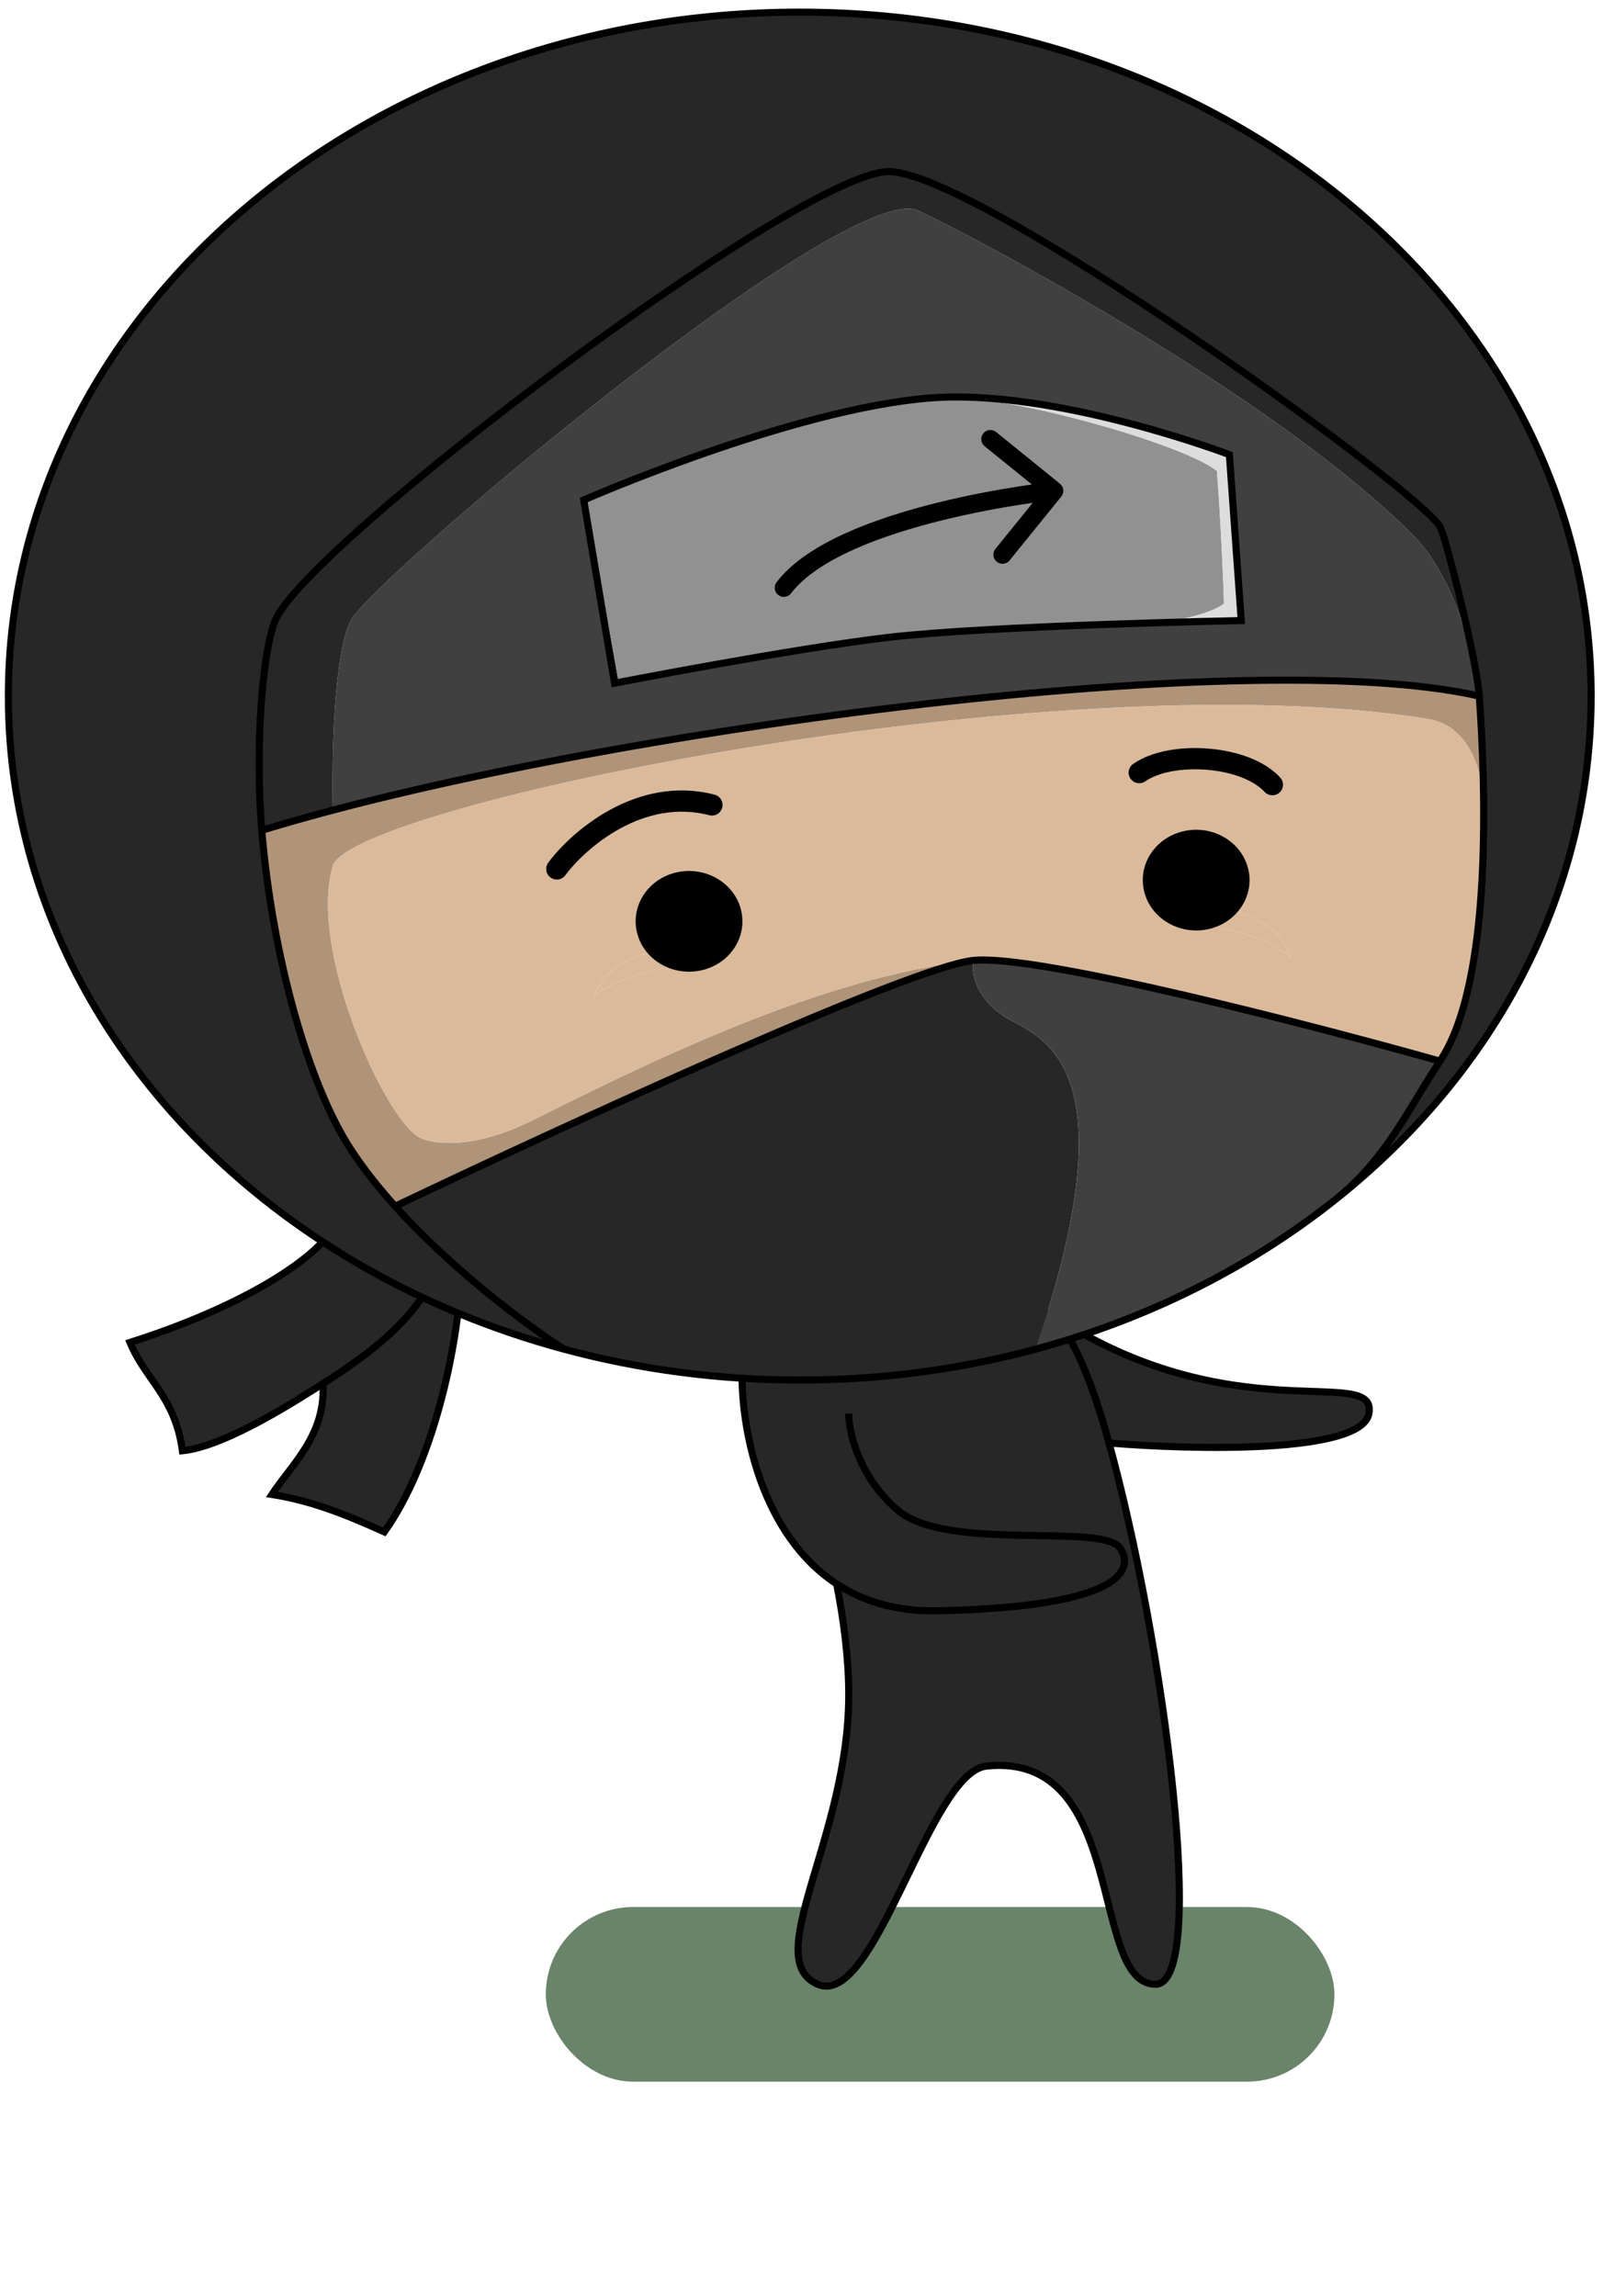 <?xml version="1.0" encoding="UTF-8"?> <svg xmlns="http://www.w3.org/2000/svg" width="132" height="189" viewBox="0 0 132 189" fill="none"><g filter="url(#filter0_f_4222_3748)"><rect x="44.943" y="157" width="64.942" height="14.378" rx="7.189" fill="#073308" fill-opacity="0.6"></rect></g><path d="M86.365 108.088C88.166 109.448 89.857 113.484 91.322 118.797C98.212 119.372 112.138 119.695 112.724 116.379C113.456 112.233 101.375 118.106 86.365 108.088Z" fill="#272727"></path><path d="M69.89 139.523C69.89 151.269 62.568 161.286 67.327 163.359C72.087 165.432 76.494 145.884 81.239 145.396C92.955 144.192 89.66 163.359 95.151 163.359C99.544 163.359 95.813 135.08 91.322 118.797C89.857 113.484 88.166 109.448 86.365 108.088L63.666 113.27H61.103C61.103 118.097 62.846 126.437 68.895 130.402C69.498 133.5 69.89 136.636 69.89 139.523Z" fill="#272727"></path><path d="M86.365 108.088L63.666 113.27H61.103C61.103 118.097 62.846 126.437 68.895 130.402M86.365 108.088C88.166 109.448 89.857 113.484 91.322 118.797M86.365 108.088C101.375 118.106 113.456 112.233 112.724 116.379C112.138 119.695 98.212 119.372 91.322 118.797M69.89 116.379C69.89 117.876 70.695 121.56 73.917 124.324C77.944 127.778 90.758 125.36 92.222 127.433C93.238 128.87 93.321 132.269 77.212 132.614C73.803 132.688 71.071 131.828 68.895 130.402M91.322 118.797C95.813 135.08 99.544 163.359 95.151 163.359C89.66 163.359 92.955 144.192 81.239 145.396C76.494 145.884 72.087 165.432 67.327 163.359C62.568 161.286 69.89 151.269 69.89 139.523C69.89 136.636 69.498 133.5 68.895 130.402" stroke="black" stroke-width="0.583"></path><path d="M36.545 103.807C33.209 102.17 30.052 100.253 27.123 98.073C30.557 100.628 23.042 106.602 10.705 110.519C11.998 113.641 14.413 114.971 15.02 119.438C18.653 119.091 24.902 114.979 26.594 113.908C33.235 109.704 34.75 107.15 36.545 103.807Z" fill="#272727"></path><path d="M36.545 103.807C34.75 107.15 33.235 109.704 26.594 113.908C26.838 118.152 24.032 120.536 22.39 123.036C25.632 123.548 28.399 124.655 31.65 126.117C35.608 120.553 37.748 111.058 38.012 104.504C37.519 104.278 37.03 104.046 36.545 103.807Z" fill="#272727"></path><path d="M36.545 103.807C33.209 102.17 30.052 100.253 27.123 98.073C30.557 100.628 23.042 106.602 10.705 110.519C11.998 113.641 14.413 114.971 15.02 119.438C18.653 119.091 24.902 114.979 26.594 113.908M36.545 103.807C34.75 107.15 33.235 109.704 26.594 113.908M36.545 103.807C37.03 104.046 37.519 104.278 38.012 104.504C37.748 111.058 35.608 120.553 31.65 126.117C28.399 124.655 25.632 123.548 22.39 123.036C24.032 120.536 26.838 118.152 26.594 113.908" stroke="black" stroke-width="0.583"></path><path d="M65.856 1C29.866 1 0.689 26.21 0.689 57.307C0.689 66.928 3.482 75.985 8.405 83.907C10.292 86.943 12.492 89.813 14.967 92.484C15.328 92.872 15.694 93.257 16.066 93.637C23.974 101.721 34.471 107.852 46.452 111.077C43.416 109.138 37.31 104.606 32.541 99.307C31.176 97.792 29.922 96.214 28.88 94.616C25.379 89.248 22.419 78.699 21.557 68.362C20.977 61.401 21.624 53.592 22.656 51.09C25.218 44.871 65.856 14.127 73.178 14.127C80.5 14.127 116.744 40.116 118.575 43.225C119.027 43.993 121.587 54.188 121.811 57.307C121.975 59.593 122.153 62.841 122.173 66.413C122.174 66.522 122.174 66.631 122.174 66.74C122.175 66.842 122.175 66.945 122.175 67.047C122.176 74.438 121.471 83.035 118.575 87.361C116.031 91.161 114.182 95.405 109.959 98.761C122.908 88.47 131.022 73.708 131.022 57.307C131.022 26.21 101.846 1 65.856 1Z" fill="#272727"></path><path d="M46.452 111.077C52.581 112.726 59.099 113.615 65.856 113.615C72.613 113.615 79.13 112.726 85.259 111.077C92.788 88.97 86.624 85.761 83.272 84.016L83.266 84.013C81.409 83.046 79.886 81.174 80.134 79.071C74.862 79.623 46.208 92.792 32.541 99.307C37.31 104.606 43.416 109.138 46.452 111.077Z" fill="#272727"></path><path d="M109.959 98.761C114.182 95.405 116.031 91.161 118.575 87.361C116.246 86.704 113.254 85.887 109.959 85.023C98.811 82.1 84.203 78.644 80.134 79.071C79.886 81.174 81.409 83.046 83.266 84.013L83.272 84.016C86.624 85.761 92.788 88.97 85.259 111.077C94.559 108.574 102.964 104.32 109.959 98.761Z" fill="#404040"></path><path d="M28.88 94.616C29.922 96.214 31.176 97.792 32.541 99.307C46.208 92.792 74.862 79.623 80.134 79.071C67.609 80.384 53.207 87.565 43.861 92.225C38.615 94.841 35.363 94.094 34.531 93.637C31.636 92.047 25.378 78.139 27.406 71.291C28.88 66.317 87.251 54.275 117.574 59.19C120.875 59.725 122.09 63.184 122.173 66.413C122.153 62.841 121.975 59.593 121.811 57.307C103.792 53.196 54.955 59.419 27.406 66.7C25.328 67.249 23.371 67.805 21.557 68.362C22.419 78.699 25.379 89.248 28.88 94.616Z" fill="#B09479"></path><path fill-rule="evenodd" clip-rule="evenodd" d="M121.811 57.307C121.557 55.287 120.234 47.925 116.327 44.023C104.571 32.283 80.007 19.393 75.629 17.344C69.796 14.613 30.657 47.636 28.88 51.09C27.458 53.852 27.305 62.648 27.406 66.7C54.955 59.419 103.792 53.196 121.811 57.307ZM101.188 37.427L102.212 51.09C102.212 51.09 98.871 51.155 94.331 51.297C87.585 51.508 78.193 51.888 73.178 52.471C65.276 53.391 50.961 56.123 50.961 56.123L48.2 41.04C48.2 41.04 65.4 33.576 76.832 32.679C87.09 31.874 101.188 37.427 101.188 37.427Z" fill="#404040"></path><path d="M73.178 14.127C65.856 14.127 25.218 44.871 22.656 51.09C21.624 53.592 20.977 61.401 21.557 68.362C23.371 67.805 25.328 67.249 27.406 66.7C27.305 62.648 27.458 53.852 28.88 51.09C30.657 47.636 69.796 14.613 75.629 17.344C80.007 19.393 104.571 32.283 116.327 44.023C120.234 47.925 121.557 55.287 121.811 57.307C121.587 54.188 119.027 43.993 118.575 43.225C116.744 40.116 80.5 14.127 73.178 14.127Z" fill="#272727"></path><path fill-rule="evenodd" clip-rule="evenodd" d="M122.173 66.413C122.09 63.184 120.875 59.725 117.574 59.19C87.251 54.275 28.88 66.317 27.406 71.291C25.378 78.139 31.636 92.047 34.531 93.637C35.363 94.094 38.615 94.841 43.861 92.225C53.207 87.565 67.609 80.384 80.134 79.071C84.203 78.644 98.811 82.1 109.959 85.023C113.254 85.887 116.246 86.704 118.575 87.361C121.471 83.035 122.176 74.438 122.175 67.047C122.175 66.945 122.175 66.842 122.174 66.74C122.174 66.631 122.174 66.522 122.173 66.413ZM96.112 76.459C97.032 75.758 99.924 74.358 102.702 75.366C105.481 76.374 105.997 78.153 106.353 78.811C104.839 77.677 101.099 75.652 96.112 76.459ZM54.345 78.391C50.926 78.492 49.328 80.926 48.868 82.004C52.395 79.45 57.21 79.344 59.288 79.61C59.05 79.245 57.765 78.29 54.345 78.391Z" fill="#DBBA9C"></path><path fill-rule="evenodd" clip-rule="evenodd" d="M73.178 52.471C78.193 51.888 87.585 51.508 94.331 51.297C97.092 51.215 99.941 50.409 100.787 49.695C100.787 48.939 100.52 42.679 100.208 38.771C97.359 36.502 82.353 32.246 76.832 32.679C65.4 33.576 48.2 41.04 48.2 41.04L50.961 56.123C50.961 56.123 65.276 53.391 73.178 52.471Z" fill="#919191"></path><path d="M102.212 51.09L101.188 37.427C101.188 37.427 87.09 31.874 76.832 32.679C82.353 32.246 97.359 36.502 100.208 38.771C100.52 42.679 100.787 48.939 100.787 49.695C99.941 50.409 97.092 51.215 94.331 51.297C98.871 51.155 102.212 51.09 102.212 51.09Z" fill="#DDDDDD"></path><path d="M48.868 82.004C49.328 80.926 50.926 78.492 54.345 78.391C57.765 78.29 59.05 79.245 59.288 79.61C57.21 79.344 52.395 79.45 48.868 82.004Z" fill="#DBBA9C"></path><path d="M96.112 76.459C97.032 75.758 99.924 74.358 102.702 75.366C105.481 76.374 105.997 78.153 106.353 78.811C104.839 77.677 101.099 75.652 96.112 76.459Z" fill="#DBBA9C"></path><path d="M46.452 111.077C52.581 112.726 59.099 113.615 65.856 113.615C72.613 113.615 79.13 112.726 85.259 111.077C94.559 108.574 102.964 104.32 109.959 98.761M46.452 111.077C43.416 109.138 37.31 104.606 32.541 99.307M46.452 111.077C34.471 107.852 23.974 101.721 16.066 93.637C15.694 93.257 15.328 92.872 14.967 92.484C12.492 89.813 10.292 86.943 8.405 83.907C3.482 75.985 0.689 66.928 0.689 57.307C0.689 26.21 29.866 1 65.856 1C101.846 1 131.022 26.21 131.022 57.307C131.022 73.708 122.908 88.47 109.959 98.761M109.959 98.761C114.182 95.405 116.031 91.161 118.575 87.361M32.541 99.307C31.176 97.792 29.922 96.214 28.88 94.616C25.379 89.248 22.419 78.699 21.557 68.362M32.541 99.307C46.208 92.792 74.862 79.623 80.134 79.071C85.406 78.518 108.366 84.483 118.575 87.361M118.575 87.361C122.968 80.798 122.32 64.409 121.811 57.307M21.557 68.362C20.977 61.401 21.624 53.592 22.656 51.09C25.218 44.871 65.856 14.127 73.178 14.127C80.5 14.127 116.744 40.242 118.575 43.351C119.027 44.119 121.587 54.188 121.811 57.307M21.557 68.362C47.412 60.416 102.433 52.886 121.811 57.307M48.067 41.166L50.605 56.246C50.605 56.246 65.276 53.391 73.178 52.471C81.569 51.495 102.212 51.09 102.212 51.09L101.233 37.427C101.233 37.427 86.868 31.958 76.609 32.763C65.178 33.66 48.067 41.166 48.067 41.166Z" stroke="black" stroke-width="0.583"></path><ellipse cx="4.386" cy="4.153" rx="4.386" ry="4.153" transform="matrix(0.987 -0.163 0.183 0.983 51.65 72.484)" fill="black"></ellipse><ellipse cx="4.386" cy="4.153" rx="4.386" ry="4.153" transform="matrix(0.987 -0.163 0.183 0.983 93.41 69.09)" fill="black"></ellipse><path d="M45.85 71.538C47.635 69.138 52.688 64.726 58.624 66.269M93.811 63.608C96.443 61.77 102.538 62.165 104.774 64.601" stroke="black" stroke-width="1.748" stroke-linecap="round"></path><path d="M63.947 47.935C63.696 48.265 63.76 48.736 64.09 48.988C64.419 49.239 64.891 49.175 65.142 48.846L63.947 47.935ZM87.392 40.88C87.654 40.558 87.604 40.084 87.281 39.823L82.026 35.568C81.704 35.307 81.231 35.356 80.97 35.679C80.709 36.001 80.758 36.474 81.081 36.736L85.752 40.518L81.969 45.19C81.708 45.512 81.758 45.985 82.08 46.246C82.403 46.507 82.876 46.458 83.137 46.135L87.392 40.88ZM64.545 48.39L65.142 48.846C66.198 47.461 68.038 46.258 70.304 45.24C72.554 44.23 75.143 43.436 77.61 42.828C80.074 42.22 82.396 41.801 84.103 41.534C84.957 41.401 85.655 41.306 86.139 41.244C86.381 41.213 86.569 41.191 86.696 41.176C86.76 41.169 86.808 41.163 86.84 41.16C86.856 41.158 86.868 41.156 86.876 41.156C86.88 41.155 86.883 41.155 86.885 41.155C86.886 41.155 86.886 41.154 86.887 41.154C86.887 41.154 86.887 41.154 86.887 41.154C86.887 41.154 86.887 41.154 86.809 40.407C86.73 39.66 86.73 39.66 86.73 39.66C86.73 39.66 86.729 39.66 86.729 39.66C86.728 39.66 86.727 39.66 86.726 39.66C86.724 39.661 86.72 39.661 86.715 39.662C86.706 39.663 86.693 39.664 86.676 39.666C86.641 39.67 86.59 39.675 86.524 39.683C86.391 39.699 86.197 39.722 85.949 39.753C85.453 39.817 84.74 39.914 83.871 40.05C82.135 40.321 79.768 40.748 77.25 41.369C74.736 41.989 72.051 42.808 69.688 43.87C67.341 44.923 65.23 46.252 63.947 47.935L64.545 48.39Z" fill="black"></path><defs><filter id="filter0_f_4222_3748" x="27.553" y="139.61" width="99.721" height="49.157" filterUnits="userSpaceOnUse" color-interpolation-filters="sRGB"><feFlood flood-opacity="0" result="BackgroundImageFix"></feFlood><feBlend mode="normal" in="SourceGraphic" in2="BackgroundImageFix" result="shape"></feBlend><feGaussianBlur stdDeviation="8.695" result="effect1_foregroundBlur_4222_3748"></feGaussianBlur></filter></defs></svg> 
